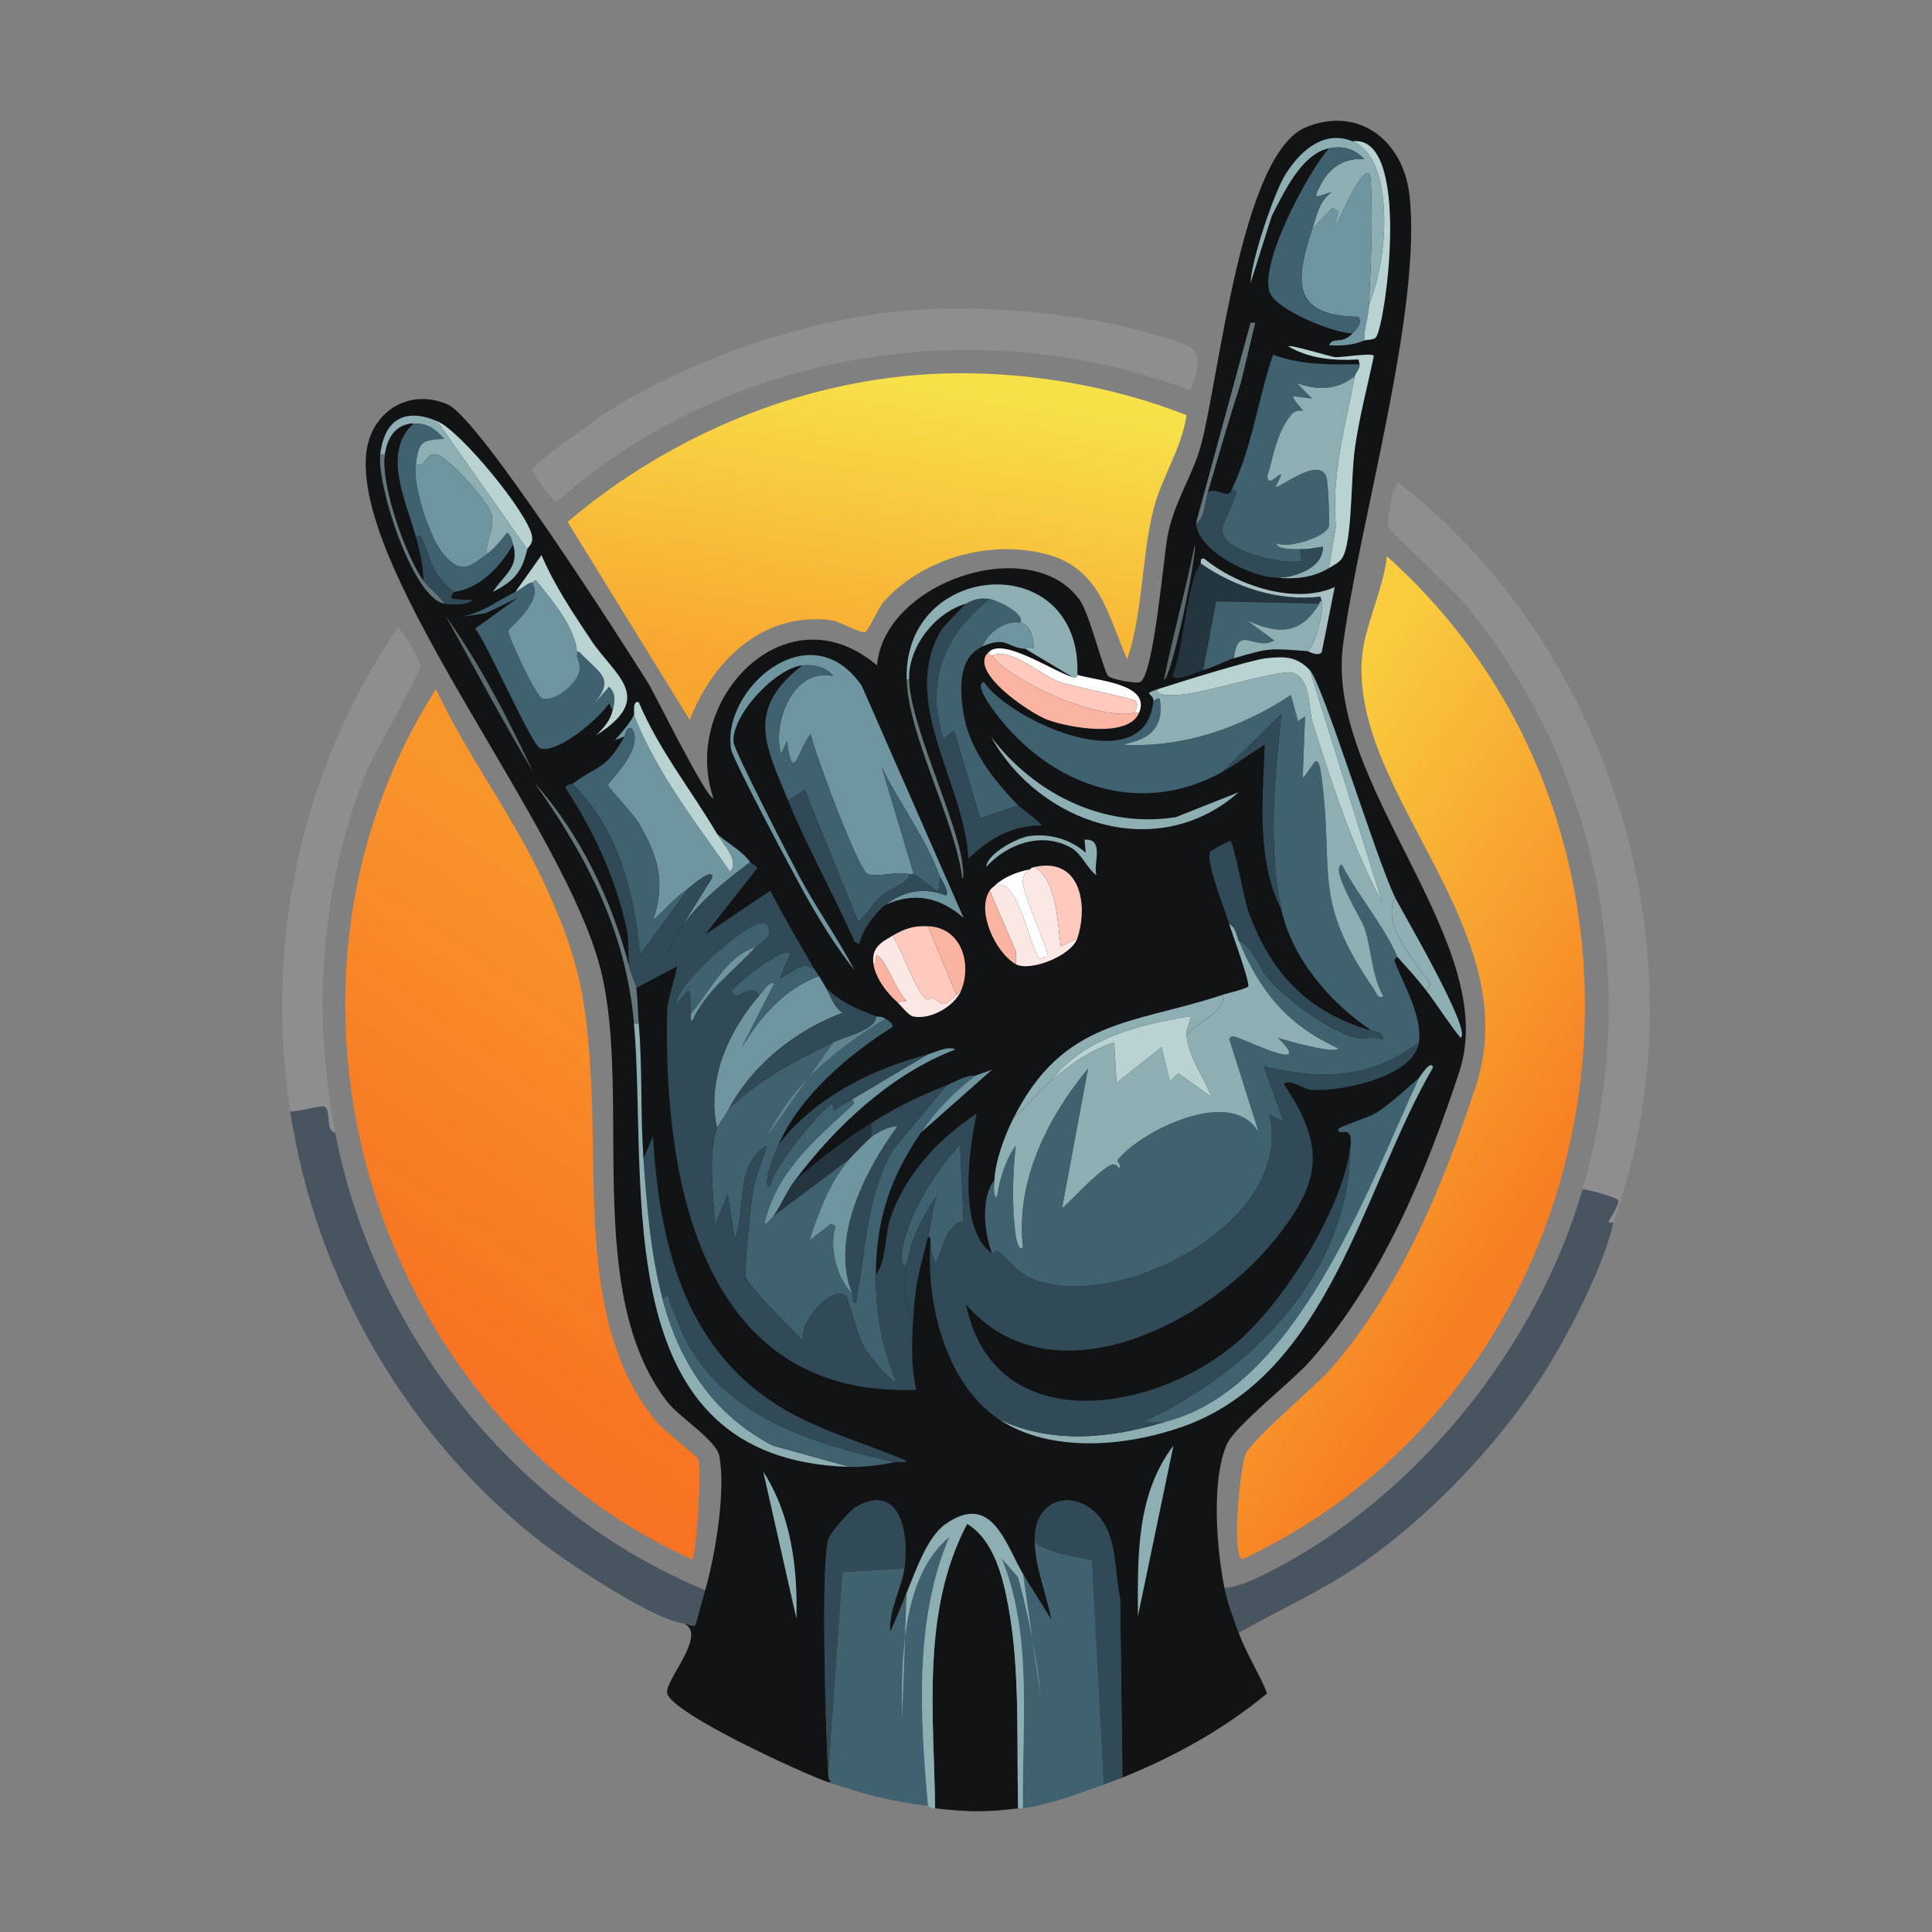 <?xml version="1.0" encoding="UTF-8"?>
<svg xmlns="http://www.w3.org/2000/svg" xmlns:xlink="http://www.w3.org/1999/xlink" id="a" width="400" height="400" viewBox="0 0 400 400">
  <rect x="0" y="0" width="400" height="400" fill="#808080" stroke="none"/>
  <defs>
    <linearGradient id="c" x1="144.766" y1="193.689" x2="85.591" y2="276.313" gradientUnits="userSpaceOnUse">
      <stop offset="0" stop-color="#f8962b"></stop>
      <stop offset="1" stop-color="#f77222"></stop>
    </linearGradient>
    <linearGradient id="d" x1="241.333" y1="198.675" x2="318.783" y2="249.78" gradientUnits="userSpaceOnUse">
      <stop offset="0" stop-color="#f9cd3f"></stop>
      <stop offset="1" stop-color="#f77e22"></stop>
    </linearGradient>
    <linearGradient id="e" x1="184.82" y1="77.538" x2="174.206" y2="141.47" gradientUnits="userSpaceOnUse">
      <stop offset="0" stop-color="#f7e149"></stop>
      <stop offset="1" stop-color="#f9a630"></stop>
    </linearGradient>
  </defs>
  <g id="b">
    <path d="M190.422,64.115c14.38-.846,33.816.767,47.623,4.91,8.141,2.443,12.456,1.997,8.346,11.783-43.906-16.634-95.934-8.146-131.087,23.075-.902.088-5.187-6.209-5.155-6.628.085-1.133,14.42-11.267,16.447-12.52,18.069-11.165,42.54-19.369,63.825-20.62Z" style="fill:#8e8e91;"></path>
    <path d="M90.266,142.669c6.44,13.815,15.951,26.254,22.339,40.013,7.453,16.053,8.933,24.551,9.819,42.223,1.128,22.495-1.99,51.291,13.747,69.716,1.424,1.668,8.134,6.85,8.346,7.364.818,1.982-.29,20.119-1.227,20.866-66.862-30.178-92.743-118.109-53.024-180.183Z" style="fill:url(#c);"></path>
    <path d="M287.141,115.175c65.867,58.824,49.839,170.244-29.949,207.677-2.254-.887-.481-19.082.736-21.848,1.337-3.037,14.334-13.826,17.675-17.675,14.369-16.555,23.217-37.949,29.949-58.424,10.695-32.533-25.884-60.347-23.566-88.864.51-6.277,4.498-14.312,5.155-20.866Z" style="fill:url(#d);"></path>
    <path d="M194.35,77.371c17.04-.673,35.49,2.316,51.305,8.592-1.007,7.018-5.18,12.823-6.873,19.638-2.49,10.021-2.09,20.98-5.401,30.931-4.074-9.251-5.581-18.951-16.938-21.848-11.772-3.003-25.618,1.01-33.631,10.065-.8.904-3.122,5.963-3.682,6.137-.893.277-5.589-2.286-6.873-2.455-14.207-1.871-24.616,8.193-29.458,20.62l-25.285-40.995c21.239-18.03,48.754-29.575,76.835-30.685Z" style="fill:url(#e);"></path>
    <path d="M334.028,253.135c.011-.05-1.041.137-.982-.245.037-.239,2.318-3.482,1.964-4.419-.18-.476-6.206-2.277-7.364-2.209,12.261-42.293,3.507-87.591-24.548-121.513-2.319-2.804-15.426-14.637-15.711-15.711-.243-.919.957-9.086,2.209-9.083,44.934,35,63.749,99.29,44.432,153.18Z" style="fill:#8e8e91;"></path>
    <path d="M69.4,234.479c7.964,41.683,37.382,78.472,76.59,94.755-.685,2.333-1.294,4.754-1.964,7.119-.692.665-1.56-.163-2.455-.245-5.935-.549-23.461-12.186-28.721-16.202-28.184-21.515-47.479-54.836-52.778-89.846,1.328.214,6.392-1.308,7.119-.982,1.438.644.09,4.982,2.209,5.401Z" style="fill:#495461;"></path>
    <path d="M334.028,253.135c-1.711,8.01-8.033,20.551-12.274,27.739-9.49,16.084-24.654,32.345-40.013,42.959-7.999,5.527-16.882,9.443-25.285,14.238-1.133-3.058-2.292-6.114-2.946-9.328,2.739-.036,6.953-2.091,9.574-3.437,30.357-15.585,55.087-46.364,64.561-79.045,1.159-.067,7.185,1.733,7.364,2.209.354.937-1.927,4.18-1.964,4.419-.059.383.993.196.982.245Z" style="fill:#495461;"></path>
    <path d="M69.4,234.479c-2.119-.418-.771-4.756-2.209-5.401-.727-.326-5.791,1.196-7.119.982-5.3-35.012,2.204-70.913,22.339-100.156.465-.044,4.737,6.955,4.664,8.101-.082,1.293-10.243,18.982-11.783,23.075-8.953,23.794-10.65,48.494-5.891,73.399Z" style="fill:#8e8e91;"></path>
    <path d="M210.797,374.403c-6.673.857-10.558.733-17.184,0-.294-19.659-2.879-40.954,6.628-58.915,5.607,3.375,7.48,11.312,8.592,17.429,2.399,13.193,1.621,28.092,1.964,41.486Z" style="fill:#121314;"></path>
    <path d="M192.14,373.912c-7.954-1.05-13.016-2.325-20.62-4.91.961-.13.035-.448,0-.982l2.946-42.468,12.765-.736c-.605,4.029-3.245,8.591-2.946,13.011,1.291-2.593,2.31-5.412,3.437-8.101l-.982,26.266c-.017-12.245-.301-29.307,9.819-37.804-7.315,17.177-6.037,37.401-4.419,55.724Z" style="fill:#406270;"></path>
    <path d="M228.471,369.493c-5.445,1.953-10.926,4.059-16.693,4.91-.233-16.986,2.117-35.932-4.419-51.796l3.437,3.928c2.228,8.142,3.79,16.364,4.664,24.794l-3.682-25.53c1.869,3.199,4.004,6.38,5.891,9.574-.97-5.5-3.208-10.25-3.437-15.956,3.76,2.545,7.51,2.707,11.783,3.682l2.455,46.396Z" style="fill:#406270;"></path>
    <path d="M232.399,368.02c-1.334.536-2.577.988-3.928,1.473l-2.455-46.396c-4.274-.975-8.023-1.137-11.783-3.682-.444-11.077,11.494-11.488,15.22-2.209,1.731,4.311,1.463,9.28,2.455,13.747l.491,37.068Z" style="fill:#304a57;"></path>
    <path d="M211.779,325.798l3.682,25.53c-.874-8.43-2.436-16.652-4.664-24.794l-3.437-3.928c6.536,15.864,4.185,34.81,4.419,51.796-.313.046-.667-.041-.982,0-.343-13.394.435-28.294-1.964-41.486-1.112-6.117-2.984-14.054-8.592-17.429-9.507,17.961-6.922,39.256-6.628,58.915-1.117-.124-1.396-.481-1.473-.491-1.618-18.323-2.897-38.547,4.419-55.724-10.12,8.497-9.836,25.559-9.819,37.804l.982-26.266c1.792-4.275,4.176-11.524,8.101-14.238,9.532-6.592,12.316,4.082,15.956,10.31Z" style="fill:#8daeb3;"></path>
    <path d="M187.231,324.816l-12.765.736-2.946,42.468c-.5-7.688-1.656-43.948,0-49.342.421-1.371,4.45-5.929,5.646-6.628,9.331-5.45,11.11,5.811,10.065,12.765Z" style="fill:#304a57;"></path>
    <path d="M253.51,328.743c.654,3.214,1.813,6.27,2.946,9.328,1.609,4.344,4.169,8.228,5.891,12.52-8.94,7.411-19.188,13.102-29.949,17.429l-.491-37.068c-.992-4.467-.724-9.435-2.455-13.747-3.725-9.278-15.664-8.868-15.22,2.209.229,5.707,2.467,10.457,3.437,15.956-1.888-3.193-4.022-6.375-5.891-9.574-3.64-6.229-6.424-16.902-15.956-10.31-3.925,2.714-6.309,9.963-8.101,14.238-1.127,2.689-2.146,5.507-3.437,8.101-.299-4.42,2.341-8.982,2.946-13.011,1.045-6.954-.734-18.215-10.065-12.765-1.196.699-5.225,5.257-5.646,6.628-1.656,5.394-.5,41.654,0,49.342.035.534.961.852,0,.982-5.148-1.75-32.295-14.159-33.385-18.411-.658-2.567,8.509-12.211,3.437-14.483.895.083,1.763.911,2.455.245.67-2.365,1.279-4.786,1.964-7.119,2.103-7.163,4.306-20.548,2.946-27.739-.64-3.386-8.171-7.888-10.801-11.292-17.583-22.756-7.233-63.177-13.747-89.355-7.392-29.703-50.614-81.136-48.605-106.539.702-8.876,8.742-14.155,16.938-10.556,6.495,2.853,35.763,48.566,41.486,57.688,1.232,1.963,12.21,24.264,13.501,23.812-6.946-20.132,14.944-43.538,33.876-27.494,1.408-17.37,32.035-27.557,41.977-13.501,2.082,2.943,4.922,14.762,5.891,15.711.758.743,5.875,1.63,6.628,1.227,2.812-1.504,4.878-26.277,5.646-30.194,1.429-7.29,5.165-12.438,6.873-18.657,3.845-13.996,8.288-60.559,21.848-66.034,10.976-4.432,20.08,2.903,21.357,13.992,2.734,23.744-10.478,68.23-13.747,93.283-3.764,28.841,32.882,61.707,24.057,88.373-6.948,20.994-15.99,43.046-30.931,59.897-3.703,4.176-15.506,13.366-17.184,17.184-3.262,7.422-2.096,21.81-.491,29.703Z" style="fill:#121314;"></path>
    <path d="M238.781,145.124c1.294-.753,1.33-.912,1.473.736.683,7.882-7.495,7.747-7.364,8.346,12.149.603,24.31-3.622,34.367-10.31l1.473,5.401,1.473-.982-.491,12.765c2.309-2.315,3.077-6.509,3.928,0,2.617,20.031-2.104,24.98,10.801,43.696.458.664.876,2.189,1.964,1.473-2.46-4.311-2.382-9.673-3.928-14.238-.576-1.702-7.276-12.365-4.664-13.011,3.272,6.355,8.75,12.685,11.538,19.148.026.061-.934.137-.491,1.227,1.885,4.647,5.682,11.304,4.91,16.447-9.752,7.506-20.47,7.931-32.158,4.91l4.173,11.538-2.946-1.473c5.229,22.298-31.307,40.945-48.851,34.122-3.448-1.341-4.764-3.794-7.364-5.891-.429-.346-.959.682-1.227.491-1.694-4.274-2.352-11.733.491-15.22-.041.918-.373,3.145.491,3.682.529-3.665,1.758-7.795,3.928-10.801-.646,5.862-.848,12.832,0,18.657.029.203.551,3.429,1.473,2.455-1.537-13.698,5.044-26.843,13.501-37.068l-5.401,28.967c2.714-2.448,6.829-7.071,9.819-8.837,1.442-.852,1.86.546,1.964.491.82-.436-.555-1.33-.245-1.718,4.73-5.935,23.658-15.46,29.212-5.646l-6.137-19.393c.374-.391.319-.603.982-.491,1.862.316,17.189,8.145,9.083.245,1.652.606,11.925,3.443,12.52,2.209-10.645-4.857-16.189-11.784-20.62-22.339,2.631.955,3.988,5.348,5.891,7.61,3.769,4.479,12.71,11.173,18.411,12.52,1.996.471,3.824-.492,5.401.491.701-1.47-1.395-1.732-2.209-1.964-8.491-5.695-16.403-14.827-18.657-25.039-2.809-12.729-1.383-27.653,0-40.504l-12.274,12.028c-17.258,9.492-35.755,2.767-47.132-12.52-.682-.916-4.224-5.71-2.209-6.137,5.812,8.343,33.561,20.563,35.104,3.928Z" style="fill:#406270;"></path>
    <path d="M161.21,236.934c-.33.751-3.876,8.792-1.718,8.837-.201-3.254,11.395-17.168,12.765-17.184.459-.005-.068,1.823.736,1.227,1.004-.948,2.268-1.522,3.437-2.209.703.964.225,1.057-.491,1.718-7.522,6.948-15.252,13.461-17.675,24.057.418.189,1.799-1.488,1.964-1.718l15.711-11.783c-4.189,4.901-6.383,10.931-8.346,16.938l4.419-3.437.982.491c-1.398,4.369.205,10.626,3.437,13.992.201.507-.305,1.426.736,1.964,2.146-10.925,1.968-21.336,7.61-31.667l11.292-13.501c1.891-.756,3.732-2.046,5.891-1.964-4.536,3.496-8.123,7.107-11.292,11.783-6.358,9.382-9.286,18.02-9.328,29.458-.029,7.883,1.193,14.806,4.173,22.093-.968.486-5.953-5.979-6.628-7.119-1.368-2.309-3.26-10.189-3.682-10.556-2.938-2.555-10.204,5.81-8.837,9.328-1.97-2.082-11.679-11.443-12.028-13.501-.24-1.417,1.129-14.853,1.473-17.184.479-3.249,2.026-6.659,2.946-9.819-6.769,4.034-4.147,13.159-6.628,19.393l-1.473-9.328-2.7,6.628c-.071-6.435-1.542-14.195.491-20.375.072-.22,2.013-3.11,2.455-3.928,6.329-6.104,13.749-9.973,21.602-13.747l-13.501,19.148c5.52-11,14.14-17.673,24.303-24.057.51.345,1.642.93,1.473,1.718-9.096,5.719-19.138,14.218-23.566,24.303Z" style="fill:#406270;"></path>
    <path d="M256.456,194.711c4.432,10.554,9.975,17.482,20.62,22.339-.595,1.234-10.867-1.604-12.52-2.209,8.106,7.899-7.221.07-9.083-.245-.663-.113-.607.1-.982.491l6.137,19.393c-5.554-9.814-24.483-.289-29.212,5.646-.309.388,1.066,1.282.245,1.718-.104.055-.522-1.343-1.964-.491-2.991,1.766-7.105,6.39-9.819,8.837l5.401-28.967c-8.458,10.224-15.039,23.369-13.501,37.068-.922.974-1.443-2.252-1.473-2.455-.848-5.824-.646-12.794,0-18.657-2.17,3.006-3.399,7.136-3.928,10.801-.864-.537-.532-2.764-.491-3.682.176-3.967,2.128-9.18,3.928-12.765,2.726-2.386,5.096-5.499,7.855-7.855,3.853-3.291,8.122-6.333,13.011-7.855l.491,8.346,9.328-7.364,1.718,7.119,1.718-1.718,6.873,4.91c-1.618-4.298-4.707-8.017-5.155-12.765,2.019-2.804,8.759-5.108,7.364-8.346,1.795-.596,3.691-.873,5.401-1.718.44-.864-3.343-11.053-3.928-13.011,1.335.592,1.483,2.291,1.964,3.437Z" style="fill:#8daeb3;"></path>
    <path d="M183.303,187.347c3.647-2.816,7.841-3.789,12.52-1.964.933-.488-1.059-3.476-1.227-3.928-2.997-8.052-8.281-14.927-12.028-22.584l6.628,22.093c-.229-.082-.696.068-.982,0-2.707-.64-6.317.763-8.592,0-1.845-.619-11.019-25.168-11.783-28.967-2.565,3.155-3.697,10.805-4.91,1.473l-1.227,2.7c-1.856-6.475,2.432-18.032,10.801-16.202-1.454-1.989-4.141-2.419-6.383-2.209-5.464.512-14.787,10.352-14.238,15.956.179,1.831,11.894,24.536,13.747,27.985,3.488,6.492,7.835,12.622,11.292,19.148-4.029-4.99-7.687-11.087-10.801-16.693-2.063-3.713-14.332-26.766-14.729-28.967-2.202-12.226,16.185-28.803,27.003-13.256l21.111,48.114c-4.87-4.272-10.255-5.454-16.202-2.7Z" style="fill:#6f96a0;"></path>
    <path d="M288.86,185.874c-2.992,5.592,4.188,13.321,7.364,17.92l-.982,1.227c-1.785-2.33-3.928-4.673-5.891-6.873-2.788-6.463-8.265-12.793-11.538-19.148-2.612.645,4.088,11.309,4.664,13.011,1.545,4.565,1.468,9.927,3.928,14.238-1.087.716-1.506-.809-1.964-1.473-12.905-18.716-8.184-23.664-10.801-43.696-.851-6.509-1.619-2.315-3.928,0l.491-12.765-1.473.982-1.473-5.401c-10.057,6.688-22.218,10.914-34.367,10.31-.13-.599,8.047-.465,7.364-8.346-.143-1.649-.179-1.489-1.473-.736.155-1.668-2.619-1.289.982-2.455-.956,1.928,5.291,1.082,6.137.982,4.024-.478,19.403-5.021,21.602-4.419,3.955,1.083,3.433,7.718,4.173,10.065,4.033,12.798,8.159,25.672,14.483,37.559l-14.974-48.114c2.695,2.813,13.579,38.658,17.675,47.132Z" style="fill:#8daeb3;"></path>
    <path d="M281.495,75.407c.149.897-.845,1.727-.982,2.455-3.667,2.933-7.683,3.014-12.028,1.473l3.191,3.191-3.928-.491c-.277.491,1.958,2.769,1.964,2.946.008.23-1.324-.457-2.455.982-3.092,3.933-3.449,8.148-4.91,12.765.511,2.126,2.04-.597,2.946-.491l-1.227,2.7c2.408-.919,9.033-6.187,10.556-2.209.325.849.742,9.513.491,10.31-.693,2.2-8.491,4.62-10.801,3.437-.022,1.434,3.983,1.169,4.91,1.227l.245,2.455c-3.583.799-16.733-1.842-16.447-6.628.064-1.072,2.76-6.166,2.946-7.855l-.982-.245c4.283-8.843,5.431-18.729,8.592-27.985,5.776,2.125,11.848,2.092,17.92,1.964Z" style="fill:#406270;"></path>
    <path d="M148.445,172.618c2.215,2.055,5.071,3.362,6.873,5.891-5.401,4.042-11.04,8.5-14.729,14.238l6.873-11.047c.18-2.296-4.65,2.023-4.91,2.209-2.783,1.998-4.853,4.38-7.364,6.628,2.713-7.878,1.026-13.267-2.946-20.129-.999-1.726-6.331-7.352-6.383-7.855-.069-.665,7.804-7.532,4.91-11.783-1.187-.306-1.269,1.352-1.473,1.718l-1.964.736c1.373-1.564,2.931-3.337,3.928-5.155,4.758,12,12.72,22.117,19.884,32.403,2.003-2.193-1.273-5.438-2.7-7.855Z" style="fill:#6f96a0;"></path>
    <path d="M188.213,180.964c.24,1.8-3.731,2.842-5.646,4.419-1.97,1.622-2.899,3.912-4.91,5.401l-11.047-27.248-3.437,2.209c-4.609-11.334-8.969-18.77,2.946-27.985,2.241-.21,4.928.22,6.383,2.209-8.369-1.83-12.657,9.726-10.801,16.202l1.227-2.7c1.213,9.332,2.344,1.683,4.91-1.473.764,3.799,9.938,28.348,11.783,28.967,2.275.763,5.885-.64,8.592,0Z" style="fill:#406270;"></path>
    <path d="M110.15,120.576c2.532,3.989-4.782,9.228-4.91,10.065-.13.853,5.709,13.639,7.119,13.992,2.676.67,7.086-3.141,7.61-5.646.297-1.421-.497-2.647-.491-3.191-.06-1.725.735-.475,1.227,0,4.292,4.141,6.521,5.078,1.718,10.556l3.682-4.173c1.526,1.509,1.169,3.111.736,4.91l-.736-1.473c-2.012,3.108-10.561,10.427-14.238,9.328-1.771-.529-11.057-21.928-13.501-24.794l8.837-6.383-6.628,3.191-5.155.736c4.502-.794,7.524-3.295,11.292-5.155,1.507-.744,2.276-1.711,3.437-1.964Z" style="fill:#406270;"></path>
    <path d="M283.459,63.133c-.07,2.189-1.108,5.059-.982,7.364-2.435,1.003-4.772,1.138-7.364.982,1.023-1.986,2.434.019,4.91-2.455.906-.905,2.033-2.109,1.227-3.437-14.015-.142-13.054-7.592-9.574-18.166l4.173-4.419,1.227.736-.736,3.191c1.2-1.665,5.067-11.78,7.119-11.047.726.259.522,13.703.491,14.729-.095,3.124-.36,8.461-.491,12.52Z" style="fill:#6f96a0;"></path>
    <path d="M293.769,223.187c-10.538,22.692-25.252,64.3-52.533,71.189-.226.057-3.949-.019-4.664,0,22.233-10.027,42.847-30.909,42.959-56.461.854-5.968-2.621-2.154-2.455-4.173.034-.411,6.403-2.451,7.61-3.191,3.119-1.912,6.262-4.983,9.083-7.364Z" style="fill:#406270;"></path>
    <path d="M185.267,302.723c-16.026-3.637-33.086-8.448-42.223-23.321-1.819-2.961-3.01-6.636-4.419-9.819-.406-.916.413-1.914-1.473-.736-2.462-9.322-3.249-19.37-3.928-28.967l1.964-4.664c1.324,21.869,6.261,43.38,25.776,55.724,8.295,5.247,18.111,7.749,26.757,11.538-.416.534-1.798.112-2.455.245Z" style="fill:#304a57;"></path>
    <path d="M275.113,117.63c-3.279,1.989-7.049,2.343-10.801,1.964,3.735.022,9.643-1.979,9.574-6.383-1.606.152-3.011.594-4.664.491-.926-.058-4.932.206-4.91-1.227,2.311,1.183,10.108-1.237,10.801-3.437.251-.797-.166-9.461-.491-10.31-1.522-3.977-8.147,1.29-10.556,2.209l1.227-2.7c-.906-.106-2.434,2.617-2.946.491,1.461-4.617,1.817-8.832,4.91-12.765,1.131-1.438,2.463-.752,2.455-.982-.006-.177-2.24-2.454-1.964-2.946l3.928.491-3.191-3.191c4.346,1.541,8.361,1.46,12.028-1.473-1.779,9.472-4.936,20.503-3.928,31.176l-1.473,8.592Z" style="fill:#8daeb3;"></path>
    <path d="M169.556,202.075c.482.825,1.002,1.609,1.473,2.455,1.026,1.842,1.496,3.865,3.437,5.155-9.673,3.597-18.588,10.665-23.566,19.884-.442.818-2.382,3.708-2.455,3.928-2.242-9.882,2.461-20.244,8.837-27.494.252-.287,2.49-3.521,2.946-2.209l-6.628,13.011c3.731-6.254,8.925-12.188,15.956-14.729Z" style="fill:#6f96a0;"></path>
    <path d="M142.553,183.91l-10.065,13.747c-1.073-12.791-4.556-26.196-13.992-35.349,5.508-4.077,6.931-2.878,10.801-9.819.204-.366.286-2.025,1.473-1.718,2.895,4.251-4.978,11.118-4.91,11.783.052.503,5.384,6.129,6.383,7.855,3.972,6.863,5.659,12.252,2.946,20.129,2.511-2.248,4.581-4.63,7.364-6.628Z" style="fill:#406270;"></path>
    <path d="M211.288,128.922c-3.032-.639-6.889,2.089-7.855,4.91-5.244,2.386-4.693,9.266-3.928,13.992,1.173,7.248,6.298,13.834,11.292,18.902l-7.855,2.7-5.401-18.166-2.209,1.718c-3.818-11.773.122-21.665,9.574-28.967,1.22.172,7.259,2.812,6.383,4.91Z" style="fill:#406270;"></path>
    <path d="M206.869,293.885c11.038,5.17,22.979,3.948,34.367.491,27.281-6.889,41.995-48.497,52.533-71.189.233-.197,2.38-3.914,2.946-2.209-14.369,24.517-21.457,63.638-51.796,74.381-11.634,4.119-27.311,5.608-38.05-1.473Z" style="fill:#8daeb3;"></path>
    <path d="M204.905,124.013c-9.452,7.302-13.392,17.193-9.574,28.967l2.209-1.718,5.401,18.166,7.855-2.7c.443.449,5.105,3.913,4.91,4.173-6.216-.032-10.928,2.756-15.22,6.873-.729-15.661-14.653-32.79-5.401-47.623.222-.356,4.602-4.975,4.91-5.155,1.637-.958,3.037-1.247,4.91-.982Z" style="fill:#304a57;"></path>
    <path d="M280.022,29.257c4.51,1.85,5.919,7.647,6.383,12.52.657,6.907-.444,14.878-2.946,21.357.131-4.058.396-9.395.491-12.52.031-1.026.235-14.47-.491-14.729-2.052-.733-5.919,9.381-7.119,11.047l.736-3.191-1.227-.736-4.173,4.419c.919-2.792,1.417-5.655,3.928-7.61-2.96.783-4.2,2.062-1.964-1.964,1.892-3.405,4.889-5.194,8.837-4.91-2.141-2.201-4.532-2.83-7.364-2.209-5.733,1.257-9.333,9.295-11.783,13.992l-4.419,13.992c.027-4.448,4.849-18.938,7.364-22.83,3.305-5.114,8.088-8.949,13.747-6.628Z" style="fill:#8daeb3;"></path>
    <path d="M118.496,162.308c9.437,9.153,12.92,22.559,13.992,35.349l10.065-13.747c.259-.186,5.09-4.506,4.91-2.209l-6.873,11.047c-4.497,6.995-.604,4.128-.491,7.364l-8.346,4.419c-.121-1.024-1.257-3.014-1.473-4.419-.301-1.964-.032-5.501-.491-7.61-2.324-10.686-6.761-20.332-12.765-29.458.305-.786,1.352-.647,1.473-.736Z" style="fill:#304a57;"></path>
    <path d="M223.071,139.723c-.052-.016.04.818-.982.491l-9.819-5.891c.086.003.791-.758,1.718,0,.128-1.768-.509-4.939-2.7-5.401.876-2.098-5.163-4.737-6.383-4.91-1.873-.265-3.273.024-4.91.982-6.425,1.842-11.978,8.976-11.783,15.711h-.491c-.769-24.774,36.276-27.384,35.349-.982Z" style="fill:#8daeb3;"></path>
    <path d="M86.093,96.028c-.679,4.485,2.849,15.512,5.891,18.902,3.6,4.011,5.302,2.422,8.837-.245,1.775-1.339,2.801-2.733,4.173-4.419.859.622.957,1.537,1.227,2.455-2.515,4.465-6.898,9.218-12.274,9.819-4.391-3.603-4.301-5.542-6.383-10.556-.317-.764-.568-1.507-1.473-.736-1.962-7.379-7.175-17.498-.491-23.566,2.856-.115,4.507,1.054,6.383,3.191-4.815.184-5.214.683-5.891,5.155Z" style="fill:#406270;"></path>
    <path d="M273.64,124.504c-.561-.081-.416.365-.491.491l-21.357-.491-2.7,14.238c-1.209.328-5.425,2.414-6.383,1.227,2.297-4.872,2.991-19.81,5.891-23.321,6.982,4.908,16.131,7.911,24.794,6.873l.245.982Z" style="fill:#243540;"></path>
    <path d="M283.95,213.368c.815.232,2.91.494,2.209,1.964-1.577-.983-3.404-.02-5.401-.491-5.701-1.346-14.642-8.041-18.411-12.52-1.903-2.262-3.26-6.654-5.891-7.61-.481-1.146-.629-2.845-1.964-3.437-.731-2.448-5.005-13.093-3.928-14.974.117-.205,3.951-2.291,4.173-2.209.702.257,2.912,12.335,3.682,14.483,4.684,13.064,12.523,21.086,25.53,24.794Z" style="fill:#304a57;"></path>
    <path d="M132.243,211.895c.793,9.296.328,18.73.982,27.985.678,9.596,1.465,19.644,3.928,28.967,3.502,13.259,10.494,23.986,22.83,30.44l15.956,4.419c-50.776-1.359-41.757-58.104-44.678-91.81h.982Z" style="fill:#8daeb3;"></path>
    <path d="M185.267,302.723c-3.026.614-6.227,1.065-9.328.982l-15.956-4.419c-12.336-6.454-19.327-17.18-22.83-30.44,1.886-1.177,1.067-.18,1.473.736,1.408,3.183,2.6,6.859,4.419,9.819,9.137,14.873,26.196,19.683,42.223,23.321Z" style="fill:#406270;"></path>
    <path d="M271.185,138.741l14.974,48.114c-6.324-11.886-10.45-24.761-14.483-37.559-.74-2.347-.218-8.982-4.173-10.065-2.199-.602-17.578,3.941-21.602,4.419-.846.101-7.093.946-6.137-.982,3.868-1.253,19.285-6.072,22.339-6.383,3.945-.401,6.321-.428,9.083,2.455Z" style="fill:#b9d3d3;"></path>
    <path d="M280.022,69.025c-2.476,2.474-3.887.469-4.91,2.455-6.667-.401-16.247-5.343-16.202-12.765l4.419-13.992c2.45-4.697,6.05-12.736,11.783-13.992-4.425,5.16-14.275,23.5-12.274,29.703,1.188,3.683,13.282,8.563,17.184,8.592Z" style="fill:#121314;"></path>
    <path d="M196.068,224.66l-11.292,13.501c-5.642,10.331-5.464,20.741-7.61,31.667-1.041-.538-.536-1.457-.736-1.964-4.533-11.457,2.604-25.462,9.328-34.613-1.758-.156-4.06,1.23-5.401,2.209v-2.946c5.667-3.522,9.52-5.381,15.711-7.855Z" style="fill:#304a57;"></path>
    <path d="M214.233,179.491c4.618,2.908,4.647,11.299,5.401,16.447l3.437-1.718c-1.205,3.69-9.848,7.037-12.765,5.401v-2.7l-5.401-12.52c.393-.598.567-.59.982-.982,5.021-2.472,7.272,13.258,9.328,14.974.403.336,1.152-.598,1.718-.245.52-.628-5.141-12.855-5.155-15.465-.007-1.284.482-2.088,1.473-2.7.317-.196.007-.278.982-.491Z" style="fill:#fbe8e4;"></path>
    <path d="M273.149,124.995c-3.86,6.479-8.57,6.385-14.974,3.437l5.646,4.173c-4.105,2.31-7.491-3.634-8.346,3.682-1.843.541-4.081,1.83-6.383,2.455l2.7-14.238,21.357.491Z" style="fill:#406270;"></path>
    <path d="M90.511,87.191l18.657,26.512c-1.13,4.769-2.729,6.6-7.119,8.837,2.287-3.566,5.562-5.096,4.173-9.819-.27-.918-.369-1.833-1.227-2.455-1.372,1.686-2.398,3.079-4.173,4.419-.379-2.876,1.593-4.794.982-8.101-.448-2.421-9.28-12.304-11.538-12.52-2.338-.224-1.971,2.948-4.173,1.964.677-4.472,1.077-4.971,5.891-5.155-1.875-2.138-3.527-3.306-6.383-3.191-3.643.147-5.406,2.929-5.891,6.383h-.982c.867-7.393,5.238-9.625,11.783-6.873Z" style="fill:#8daeb3;"></path>
    <path d="M275.113,117.63l1.473-8.592c-1.009-10.674,2.149-21.704,3.928-31.176.137-.728,1.131-1.558.982-2.455l-.245-.982c-5.01.283-10.102-.117-14.483-2.7.135-.503,8.695,2.107,9.574,2.209,1.256.145,7.978-.999,8.101-.245-1.319,6.321-3.042,12.751-3.928,19.148-.807,5.833-.547,16.199-1.964,21.111-.669,2.321-1.602,2.569-3.437,3.682Z" style="fill:#b9d3d3;"></path>
    <path d="M205.396,135.796c4.531,5.75,22.428,13.441,29.458,11.783.282-.066.668.032.982,0-2.232,5.327-14.522,3.07-18.902,1.473-3.603-1.314-17.087-10.315-12.028-14.238-.299.943.413.883.491.982Z" style="fill:#fcb4a2;"></path>
    <path d="M188.213,180.964c.286.068.753-.082.982,0,.433.156,4.518,3.53,5.155,3.437l.245-2.946c.168.452,2.16,3.44,1.227,3.928-4.678-1.825-8.873-.852-12.52,1.964-2.229,1.722-4.799,5.308-5.401,8.101l-.982-.491c-4.299-9.832-9.706-19.276-13.747-29.212l3.437-2.209,11.047,27.248c2.011-1.489,2.94-3.779,4.91-5.401,1.915-1.576,5.886-2.618,5.646-4.419Z" style="fill:#304a57;"></path>
    <path d="M181.339,210.422c.355,2.686-6.551,4.302-8.837,5.401-7.853,3.774-15.273,7.643-21.602,13.747,4.978-9.22,13.893-16.287,23.566-19.884-1.941-1.29-2.411-3.313-3.437-5.155,3.604,3.381,6.056,4.115,10.31,5.891Z" style="fill:#304a57;"></path>
    <path d="M254.983,101.428l.982.245c-.186,1.689-2.882,6.784-2.946,7.855-.286,4.786,12.864,7.427,16.447,6.628l-.245-2.455c1.653.103,3.059-.339,4.664-.491.069,4.404-5.839,6.404-9.574,6.383-5.04-.03-16.327-5.391-16.693-11.292,1.642-.505,1.883-4.412,2.455-6.383,1.988-1.205,4.072,1.626,4.91-.491Z" style="fill:#304a57;"></path>
    <path d="M192.631,257.554c-.109-.529.341-1.423-.491-1.473.681-2.789.731-5.261,1.718-8.346-2.978,4.26-5.31,9.014-6.137,14.238-1.438.268-1.075-1.971-.982-2.7.921-7.256,7.01-17.049,12.028-22.339l.736,15.956c-3.551.301-4.377,5.774-5.646,8.592-.993-.739-.993-2.788-1.227-3.928Z" style="fill:#406270;"></path>
    <path d="M126.842,147.088c.433-1.798.79-3.401-.736-4.91l-3.682,4.173c4.802-5.478,2.573-6.415-1.718-10.556-.492-.475-1.288-1.725-1.227,0,.065-5.482-5.203-11.511-8.592-15.711-.218.281-.373.412-.736.491-1.161.253-1.93,1.22-3.437,1.964l5.401-7.61c2.652,6.269,6.563,12.044,10.31,17.675,4.943,7.427,13.41,11.764.982,19.638,1.53-1.452,2.924-3.026,3.437-5.155Z" style="fill:#b9d3d3;"></path>
    <path d="M253.019,206.003c1.395,3.239-5.346,5.542-7.364,8.346-.174-1.839.926-2.411.736-3.928-10.526,1.68-21.96,4.5-28.721,13.256-2.759,2.356-5.129,5.469-7.855,7.855,10.376-20.668,24.766-19.41,43.205-25.53Z" style="fill:#8daeb3;"></path>
    <path d="M192.14,191.765l5.891,14.238c-3.343,3.08-2.679,1.669-5.155.491-.05-.024-.554.808-.982.491-2.457-1.821-5.147-10.462-7.119-13.256,2.593-1.495,4.353-2.086,7.364-1.964Z" style="fill:#fecabe;"></path>
    <path d="M265.293,188.328c-5.228-10.356-3.843-22.824-3.437-34.122-3.082,1.815-5.662,3.899-8.837,5.646l12.274-12.028c-1.383,12.851-2.809,27.775,0,40.504Z" style="fill:#304a57;"></path>
    <path d="M164.646,244.298c-1.718,2.286-2.979,5.355-4.419,7.364-.165.231-1.546,1.908-1.964,1.718,2.423-10.596,10.152-17.109,17.675-24.057.716-.661,1.194-.754.491-1.718,5.231-3.075,10.453-6.286,15.711-9.328,1.687-.444,4.111-1.821,5.646-.982-13.207,5.012-24.751,15.843-33.14,27.003Z" style="fill:#6f96a0;"></path>
    <path d="M168.574,200.603c.307.533.672.942.982,1.473-7.031,2.54-12.225,8.475-15.956,14.729l6.628-13.011c-.456-1.312-2.693,1.923-2.946,2.209-2.519-2.932-4.566,2.034-5.891-.736,1.243-1.74,10.953-9.659,12.274-7.855l-2.209,5.155c2.708-1.01,4.456-3.864,7.119-1.964Z" style="fill:#406270;"></path>
    <path d="M205.151,152.488c8.938,11.863,23.316,19.061,38.295,16.693l13.011-5.155c-16.861,14.847-41.303,6.524-51.305-11.538Z" style="fill:#8daeb3;"></path>
    <path d="M148.445,172.618c1.427,2.417,4.703,5.662,2.7,7.855-7.163-10.287-15.126-20.403-19.884-32.403.182-.332-.438-3.1.982-2.7,4.148,9.839,10.865,18.21,16.202,27.248Z" style="fill:#b9d3d3;"></path>
    <path d="M192.14,218.277c-5.258,3.042-10.48,6.253-15.711,9.328-1.169.687-2.432,1.262-3.437,2.209-.804.595-.278-1.233-.736-1.227-1.371.015-12.966,13.93-12.765,17.184-2.158-.045,1.388-8.086,1.718-8.837,7.493-9.724,19.199-15.567,30.931-18.657Z" style="fill:#304a57;"></path>
    <path d="M198.032,206.003c.396-.365.481-.818.982-.982-1.364,3.361-6.513,6.247-10.065,5.401-.844-.201-2.545-2.37-3.191-2.946l1.964-.245c-2.077-1.925-3.807-7.131-5.401-8.837-1.633-1.749-.47,1.208-1.473,1.227-.455-3.255,1.281-4.365,3.928-5.891,1.972,2.794,4.662,11.435,7.119,13.256.427.317.932-.514.982-.491,2.476,1.178,1.812,2.589,5.155-.491Z" style="fill:#fbe8e4;"></path>
    <path d="M295.242,205.021l.982-1.227c-3.177-4.599-10.357-12.328-7.364-17.92.987,2.042,16.287,28.086,13.501,28.967-2.538-3.13-4.678-6.633-7.119-9.819Z" style="fill:#8daeb3;"></path>
    <path d="M180.357,235.461c-.424.31-3.936,3.854-4.419,4.419l-15.711,11.783c1.44-2.01,2.7-5.079,4.419-7.364,5.052-4.305,10.049-8.264,15.711-11.783v2.946Z" style="fill:#243540;"></path>
    <path d="M223.071,194.22l-3.437,1.718c-.754-5.148-.783-13.539-5.401-16.447,9.398-2.053,11.123,7.729,8.837,14.729Z" style="fill:#fecabe;"></path>
    <path d="M282.477,70.498c-.126-2.305.911-5.176.982-7.364,2.502-6.479,3.603-14.45,2.946-21.357-.463-4.872-1.873-10.669-6.383-12.52,12.161-1.581,6.994,37.227,4.91,40.504-.426.669-2.014.555-2.455.736Z" style="fill:#b9d3d3;"></path>
    <path d="M270.694,134.814c-7.801-.558-7.506-.79-15.22,1.473.856-7.316,4.241-1.372,8.346-3.682l-5.646-4.173c6.404,2.949,11.114,3.042,14.974-3.437.075-.126-.07-.572.491-.491.524,1.421-1.181,9.204-2.946,10.31Z" style="fill:#8daeb3;"></path>
    <path d="M109.168,113.702l-18.657-26.512c4.928,2.072,18.889,19.191,19.638,23.812.283,1.742-.858,2.178-.982,2.7Z" style="fill:#b9d3d3;"></path>
    <path d="M222.089,140.214c1.022.327.929-.507.982-.491,4.035,1.241,15.299,1.809,12.765,7.855-.314.032-.7-.066-.982,0,.38-.653.93-1.78.245-2.455-.577-.569-13.534-3.115-15.711-3.928-4.243-1.585-10.325-7.367-13.992-5.401-.078-.099-.79-.039-.491-.982,3.255-2.525,12.84,4.012,17.184,5.401Z" style="fill:#fff;"></path>
    <path d="M199.014,205.021c-.501.164-.586.617-.982.982l-5.891-14.238c7.022.284,9.061,7.864,6.873,13.256Z" style="fill:#fcb4a2;"></path>
    <path d="M270.694,134.814c1.765-1.107,3.469-8.889,2.946-10.31l-.245-.982c-8.662,1.037-17.811-1.965-24.794-6.873.116-.14-.323-1.186.736-.982,6.792,5.61,18.728,9.555,27.003,5.891l-2.7,13.501c-.837.926-2.718-.229-2.946-.245Z" style="fill:#a8c0c4;"></path>
    <path d="M242.955,299.286l-7.364,35.349c-.043-12.314-.395-25.145,7.364-35.349Z" style="fill:#8daeb3;"></path>
    <path d="M192.14,256.081c-1.473,6.035-2.484,8.652-2.946,15.22-2.643,1.296-1.646-8.233-1.473-9.328.827-5.223,3.159-9.978,6.137-14.238-.988,3.086-1.038,5.557-1.718,8.346Z" style="fill:#304a57;"></path>
    <path d="M213.251,179.982c-.991.613-1.48,1.416-1.473,2.7.015,2.61,5.675,14.837,5.155,15.465-.566-.353-1.316.582-1.718.245-2.056-1.716-4.308-17.446-9.328-14.974,2.031-1.919,4.683-2.892,7.364-3.437Z" style="fill:#fff;"></path>
    <path d="M130.279,200.112c.215,1.405,1.352,3.394,1.473,4.419.285,2.408.285,4.949.491,7.364h-.982c-1.634-18.864-9.745-34.617-20.62-49.833,9.479,10.568,15.964,24.205,19.638,38.05Z" style="fill:#64767a;"></path>
    <path d="M158.018,304.686c5.776,8.88,7.159,19.945,6.873,30.44l-6.873-30.44Z" style="fill:#8daeb3;"></path>
    <path d="M210.306,199.621c-4.178-2.344-8.216-10.94-5.401-15.22l5.401,12.52v2.7Z" style="fill:#fcb4a2;"></path>
    <path d="M211.288,128.922c2.191.462,2.828,3.633,2.7,5.401-.927-.758-1.633.003-1.718,0-3.568-.111-3.851-2.76-8.837-.491.966-2.821,4.823-5.549,7.855-4.91Z" style="fill:#6f96a0;"></path>
    <path d="M93.948,122.54c.205.169-1.017.933-.245,1.473l4.173.245c-1.085,1.051-4.641.985-5.891.736-1.114-1.907-3.135-3.011-4.419-4.91.165-2.659-.784-6.247-1.473-8.837.905-.771,1.156-.028,1.473.736,2.081,5.013,1.991,6.953,6.383,10.556Z" style="fill:#304a57;"></path>
    <path d="M213.006,173.109c4.222-.603,8.546.588,11.783,3.437l-.245-2.7c4.242-.271,1.724,4.983,2.455,7.364-1.919-1.369-3.038-4.435-5.155-5.646-5.994-3.429-13.199-.986-17.675,3.928.255-2.848,6.572-6.059,8.837-6.383Z" style="fill:#8daeb3;"></path>
    <path d="M250.074,101.919c-.572,1.971-.813,5.878-2.455,6.383l11.292-41.486h.982l-2.946,12.274c-2.423,7.559-4.663,15.211-6.873,22.83Z" style="fill:#64767a;"></path>
    <path d="M183.303,210.913c-10.162,6.384-18.783,13.057-24.303,24.057l13.501-19.148c2.286-1.099,9.192-2.715,8.837-5.401.426.178,1.067-.117,1.964.491Z" style="fill:#608590;"></path>
    <path d="M187.721,140.705h.491c.261,9.005,8.754,26.556,10.801,36.577.115.564.727,4.588.245,4.664-1.611-12.395-11.171-29.438-11.538-41.241Z" style="fill:#64767a;"></path>
    <path d="M92.23,127.449c7.152,10.074,12.924,21.251,18.166,32.403-6.353-10.622-12.165-21.592-18.166-32.403Z" style="fill:#59696e;"></path>
    <path d="M79.71,94.064c-.904,6.433,4.196,20.61,7.855,26.021,1.284,1.898,3.305,3.003,4.419,4.91-6.652-1.32-13.994-24.638-13.256-30.931h.982Z" style="fill:#64767a;"></path>
    <path d="M185.758,207.476c-2.148-1.913-4.509-4.989-4.91-7.855,1.003-.019-.16-2.976,1.473-1.227,1.593,1.707,3.324,6.912,5.401,8.837l-1.964.245Z" style="fill:#fcb4a2;"></path>
    <path d="M247.373,112.721c.532,2.203-4.992,28.348-6.383,27.985,1.877-9.378,4.51-18.593,6.383-27.985Z" style="fill:#59696e;"></path>
    <path d="M190.667,234.479c3.169-4.676,6.756-8.287,11.292-11.783l3.437-1.227-14.729,13.011Z" style="fill:#6f96a0;"></path>
    <path d="M168.574,200.603c-2.663-1.9-4.411.954-7.119,1.964l2.209-5.155c-1.321-1.803-11.031,6.115-12.274,7.855,1.325,2.77,3.373-2.196,5.891.736-6.377,7.25-11.08,17.612-8.837,27.494-2.034,6.179-.562,13.94-.491,20.375l2.7-6.628,1.473,9.328c2.481-6.234-.141-15.359,6.628-19.393-.92,3.16-2.467,6.57-2.946,9.819-.344,2.33-1.713,15.767-1.473,17.184.349,2.058,10.059,11.42,12.028,13.501-1.367-3.518,5.899-11.883,8.837-9.328.422.367,2.314,8.247,3.682,10.556.675,1.14,5.66,7.605,6.628,7.119-2.98-7.287-4.202-14.21-4.173-22.093,2.224-2.903,1.794-8.009,2.946-11.538,2.967-9.091,10.098-16.695,17.92-21.848-1.566,7.474-3.997,23.848,3.191,28.967.269.191.798-.837,1.227-.491,2.6,2.098,3.916,4.551,7.364,5.891,17.544,6.823,54.08-11.824,48.851-34.122l2.946,1.473-4.173-11.538c11.688,3.021,22.406,2.597,32.158-4.91-1.091,7.264-16.459,10.28-22.339,9.819-1.511-.118-4.174-2.335-5.646-1.227,8.941,13.185,7.587,20.585-1.964,32.403-14.024,17.352-46.027,33.809-63.825,13.256,5.72,27.436,37.786,22.778,55.233,8.592,10.154-8.256,22.445-27.765,24.303-40.75-.112,25.552-20.726,46.433-42.959,56.461.715-.019,4.438.057,4.664,0-11.389,3.457-23.329,4.679-34.367-.491-10.989-7.246-15.1-23.884-14.238-36.331.234,1.139.234,3.189,1.227,3.928,1.269-2.818,2.095-8.291,5.646-8.592l-.736-15.956c-5.019,5.29-11.108,15.082-12.028,22.339-.093.729-.456,2.968.982,2.7-.173,1.095-1.17,10.625,1.473,9.328-.387,5.51-.704,10.964.491,16.447-44.451,1.772-52.383-43.381-51.551-78.554.058-2.433,2.015-7.613,1.964-9.083-.113-3.237-4.006-.369.491-7.364,3.689-5.737,9.328-10.196,14.729-14.238.082.116,1.497.927,1.473,1.227l-10.801,13.747,13.501-9.083c2.824,5.533,5.988,10.832,9.083,16.202Z" style="fill:#304a57;"></path>
    <path d="M156.3,196.184c-6.074,1.841-9.284,9.187-13.256,13.747-.112-.8.397-4.95-.736-4.91l-2.209,2.7c-.088-4.044,16.928-19.109,18.657-16.202,1.52,2.556-1.412,3.524-2.455,4.664Z" style="fill:#406270;"></path>
    <path d="M156.3,196.184c-4.505,4.925-10.107,8.796-13.011,15.22-.435-.106-.183-1.026-.245-1.473,3.972-4.56,7.182-11.905,13.256-13.747Z" style="fill:#6f96a0;"></path>
    <path d="M176.429,267.864c-3.231-3.366-4.835-9.623-3.437-13.992l-.982-.491-4.419,3.437c1.964-6.007,4.157-12.037,8.346-16.938.482-.564,3.995-4.109,4.419-4.419,1.34-.979,3.643-2.365,5.401-2.209-6.724,9.151-13.861,23.155-9.328,34.613Z" style="fill:#6f96a0;"></path>
    <path d="M245.655,214.35c.448,4.748,3.537,8.467,5.155,12.765l-6.873-4.91-1.718,1.718-1.718-7.119-9.328,7.364-.491-8.346c-4.889,1.522-9.157,4.564-13.011,7.855,6.761-8.756,18.195-11.576,28.721-13.256.189,1.517-.91,2.088-.736,3.928Z" style="fill:#b9d3d3;"></path>
    <path d="M194.595,181.455l-.245,2.946c-.638.093-4.722-3.281-5.155-3.437l-6.628-22.093c3.748,7.658,9.032,14.532,12.028,22.584Z" style="fill:#406270;"></path>
    <path d="M119.478,135.796c-.006.545.788,1.771.491,3.191-.524,2.505-4.934,6.316-7.61,5.646-1.41-.353-7.249-13.14-7.119-13.992.128-.837,7.442-6.075,4.91-10.065.363-.079.518-.21.736-.491,3.389,4.2,8.657,10.229,8.592,15.711Z" style="fill:#6f96a0;"></path>
    <path d="M271.676,47.423c-3.48,10.573-4.441,18.023,9.574,18.166.806,1.327-.321,2.531-1.227,3.437-3.902-.029-15.996-4.909-17.184-8.592-2.001-6.204,7.849-24.544,12.274-29.703,2.832-.621,5.223.009,7.364,2.209-3.948-.284-6.946,1.504-8.837,4.91-2.236,4.026-.996,2.747,1.964,1.964-2.51,1.954-3.009,4.818-3.928,7.61Z" style="fill:#406270;"></path>
    <path d="M100.821,114.684c-3.535,2.668-5.238,4.256-8.837.245-3.043-3.39-6.571-14.417-5.891-18.902,2.202.985,1.835-2.187,4.173-1.964,2.257.216,11.09,10.099,11.538,12.52.612,3.307-1.361,5.225-.982,8.101Z" style="fill:#6f96a0;"></path>
    <path d="M85.602,87.681c-6.684,6.068-1.47,16.187.491,23.566.689,2.591,1.637,6.179,1.473,8.837-3.66-5.411-8.759-19.588-7.855-26.021.485-3.453,2.249-6.236,5.891-6.383Z" style="fill:#121314;"></path>
    <path d="M234.854,147.579c-7.029,1.657-24.927-6.033-29.458-11.783,3.667-1.966,9.749,3.816,13.992,5.401,2.177.813,15.134,3.359,15.711,3.928.684.675.135,1.802-.245,2.455Z" style="fill:#fecabe;"></path>
  </g>
</svg>
